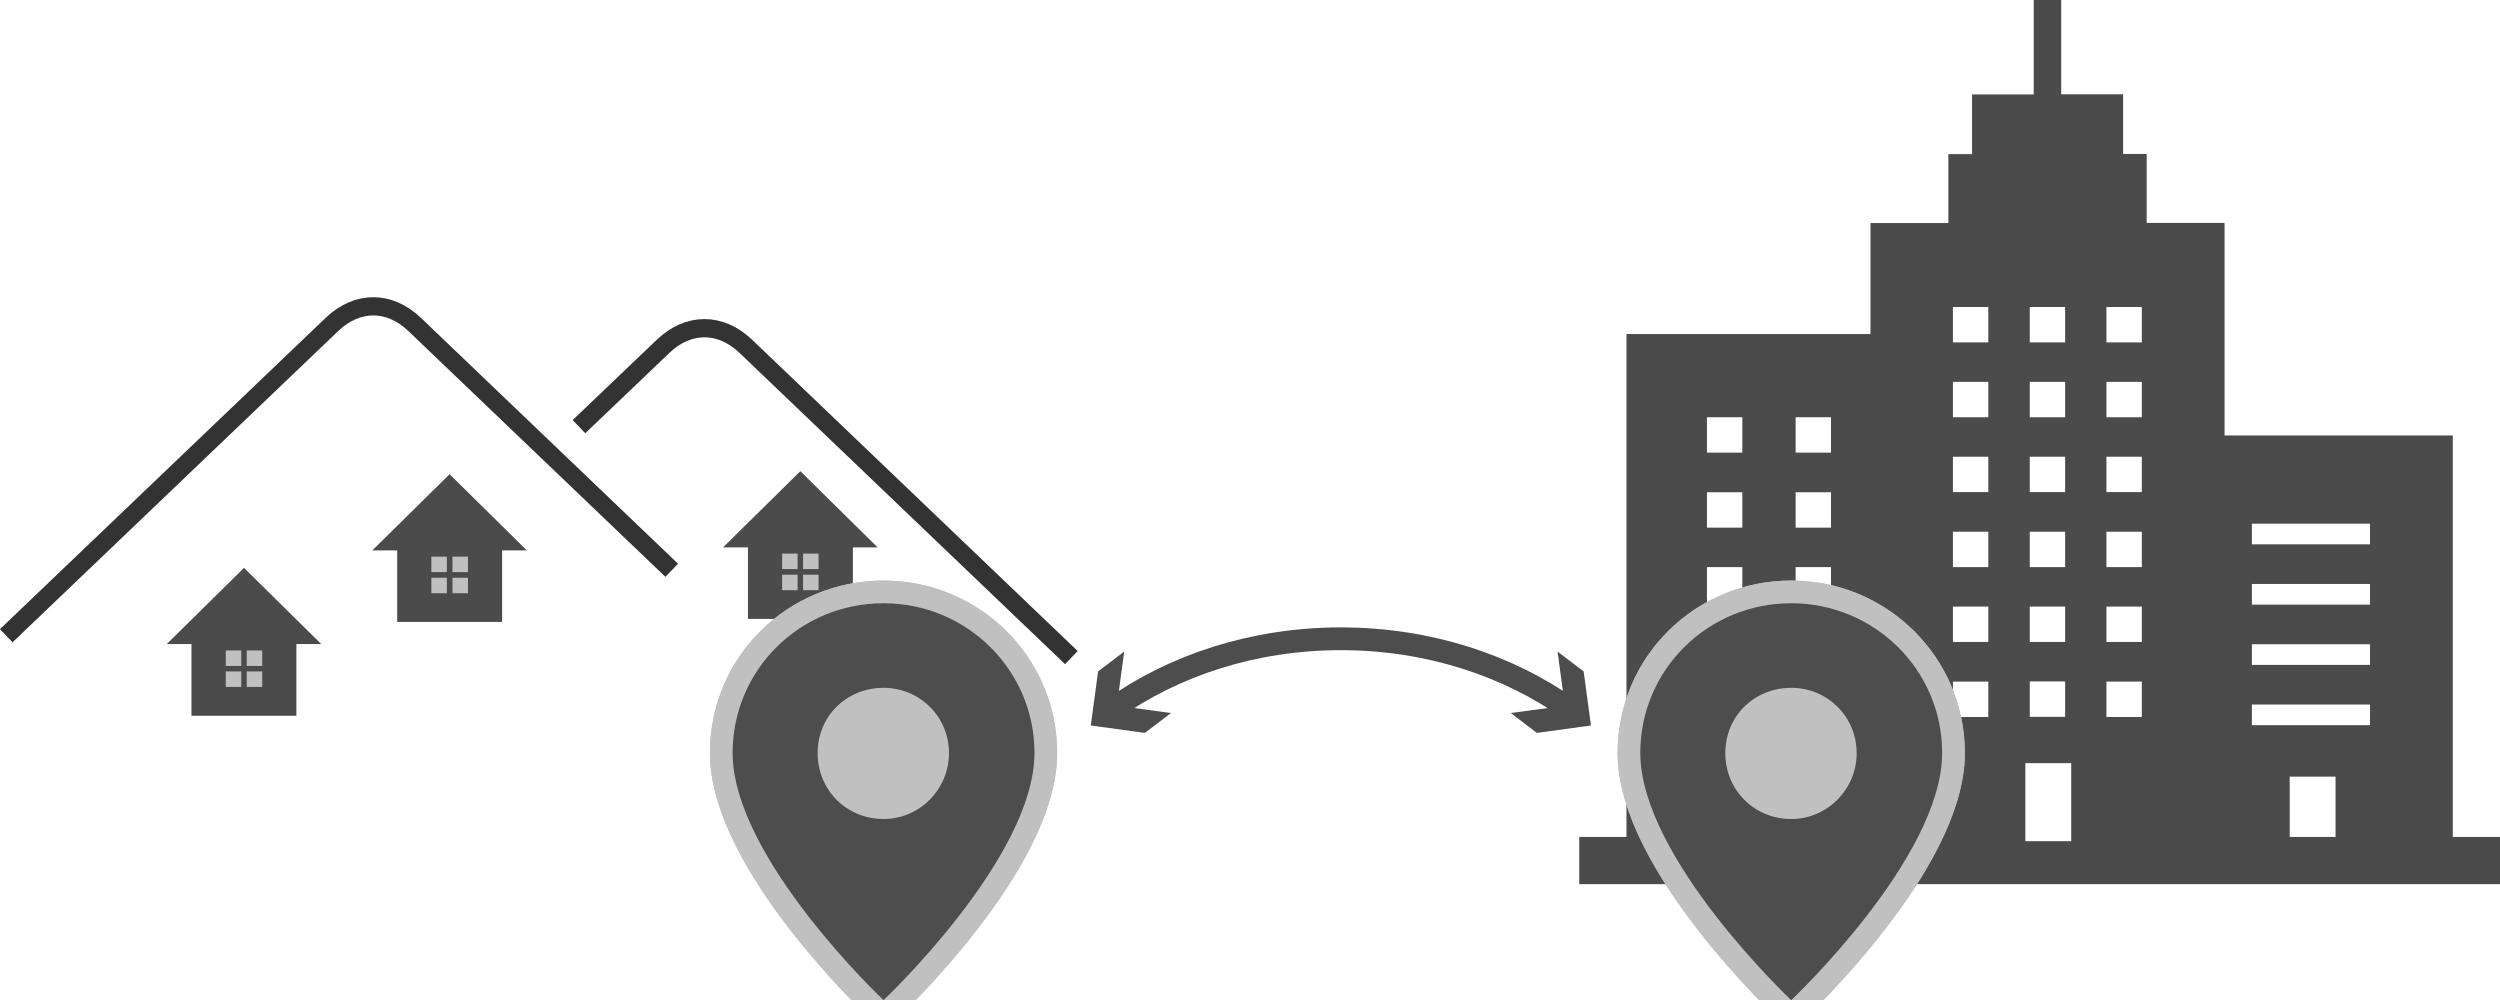 <?xml version="1.0" encoding="UTF-8"?><svg id="uuid-acbb0151-b8db-46f1-b007-ce3c2f68ba81" xmlns="http://www.w3.org/2000/svg" width="164.65" height="65.87" viewBox="0 0 164.65 65.87"><g id="uuid-82b6f002-ee22-4b38-bea2-170f4671cab3"><path d="M161.54,55.12v-26.44h-15.03v-14h-5.13v-4.54h-1.55v-3.93h-4.08V0h-1.81v6.22h-4.06v3.93h-1.56v4.54h-5.13v7.31h-16.07v33.12h-3.11v3.11h60.65v-3.11h-3.11ZM114.75,49.55h-2.33v-2.33h2.33v2.33ZM114.75,44.61h-2.33v-2.33h2.33v2.33ZM114.75,39.68h-2.33v-2.33h2.33v2.33ZM114.75,34.75h-2.33v-2.33h2.33v2.33ZM114.75,29.81h-2.33v-2.33h2.33v2.33ZM117.98,55.4h-3.02v-3.02h3.02v3.02ZM120.59,49.55h-2.33v-2.33h2.33v2.33ZM120.59,44.61h-2.33v-2.33h2.33v2.33ZM120.59,39.68h-2.33v-2.33h2.33v2.33ZM120.59,34.75h-2.33v-2.33h2.33v2.33ZM120.59,29.81h-2.33v-2.33h2.33v2.33ZM133.68,20.22h2.33v2.33h-2.33v-2.33ZM133.68,25.15h2.33v2.33h-2.33v-2.33ZM133.68,30.08h2.33v2.33h-2.33v-2.33ZM133.68,35.02h2.33v2.33h-2.33v-2.33ZM133.68,39.95h2.33v2.33h-2.33v-2.33ZM133.68,44.88h2.33v2.33h-2.33v-2.33ZM130.95,47.22h-2.33v-2.33h2.33v2.33ZM130.95,42.28h-2.33v-2.33h2.33v2.33ZM130.95,37.35h-2.33v-2.33h2.33v2.33ZM130.95,32.41h-2.33v-2.33h2.33v2.33ZM130.95,27.48h-2.33v-2.33h2.33v2.33ZM130.95,22.55h-2.33v-2.33h2.33v2.33ZM136.41,55.4h-3.02v-5.14h3.02v5.14ZM141.06,47.22h-2.33v-2.33h2.33v2.33ZM141.06,42.28h-2.33v-2.33h2.33v2.33ZM141.06,37.35h-2.33v-2.33h2.33v2.33ZM141.06,32.41h-2.33v-2.33h2.33v2.33ZM141.06,27.48h-2.33v-2.33h2.33v2.33ZM141.06,22.55h-2.33v-2.33h2.33v2.33ZM153.82,55.12h-3.02v-3.97h3.02v3.97ZM156.09,47.76h-7.78v-1.36h7.78v1.36ZM156.09,43.79h-7.78v-1.36h7.78v1.36ZM156.09,39.82h-7.78v-1.36h7.78v1.36ZM156.09,35.85h-7.78v-1.36h7.78v1.36Z" fill="#4b4b4b"/><path d="M44.24,37.56l-16.94-16.2c-1.66-1.58-3.77-1.58-5.43,0L.41,41.87" fill="none" stroke="#333" stroke-miterlimit="10" stroke-width="1.2"/><path d="M70.56,43.31l-21.45-20.51c-1.66-1.58-3.77-1.58-5.43,0l-5.55,5.3" fill="none" stroke="#333" stroke-miterlimit="10" stroke-width="1.2"/><polygon points="16.07 37.4 10.98 42.42 21.16 42.42 16.07 37.4" fill="#4b4b4b"/><rect x="12.61" y="42.2" width="6.91" height="4.94" fill="#4b4b4b"/><rect x="14.87" y="42.84" width="1.02" height="1.02" fill="silver"/><rect x="14.87" y="44.22" width="1.02" height="1.02" fill="silver"/><rect x="16.25" y="42.84" width="1.02" height="1.02" fill="silver"/><rect x="16.25" y="44.22" width="1.02" height="1.02" fill="silver"/><polygon points="29.61 31.23 24.52 36.25 34.7 36.25 29.61 31.23" fill="#4b4b4b"/><rect x="26.16" y="36.02" width="6.91" height="4.94" fill="#4b4b4b"/><rect x="28.41" y="36.66" width="1.02" height="1.02" fill="silver"/><rect x="28.41" y="38.05" width="1.02" height="1.02" fill="silver"/><rect x="29.8" y="36.66" width="1.02" height="1.02" fill="silver"/><rect x="29.8" y="38.05" width="1.02" height="1.02" fill="silver"/><polygon points="52.71 31.03 47.62 36.05 57.8 36.05 52.71 31.03" fill="#4b4b4b"/><rect x="49.26" y="35.82" width="6.91" height="4.94" fill="#4b4b4b"/><rect x="51.51" y="36.46" width="1.02" height="1.02" fill="silver"/><rect x="51.51" y="37.85" width="1.02" height="1.02" fill="silver"/><rect x="52.89" y="36.46" width="1.02" height="1.02" fill="silver"/><rect x="52.89" y="37.85" width="1.02" height="1.02" fill="silver"/><circle cx="117.97" cy="49.87" r="4.67" fill="none" stroke="silver" stroke-linejoin="round" stroke-width="2.99"/><path d="M117.97,39.73c-5.51,0-9.94,4.39-9.94,9.86,0,6.91,9.94,16.28,9.94,16.28,0,0,9.94-9.37,9.94-16.28,0-5.47-4.46-9.86-9.94-9.86ZM117.97,53.94c-2.41,0-4.34-1.88-4.34-4.34s1.93-4.3,4.34-4.3,4.31,1.92,4.31,4.3-1.93,4.34-4.31,4.34Z" fill="none" stroke="silver" stroke-linejoin="round" stroke-width="2.99"/><path d="M117.97,39.73c-5.51,0-9.94,4.39-9.94,9.86,0,6.91,9.94,16.28,9.94,16.28,0,0,9.94-9.37,9.94-16.28,0-5.47-4.46-9.86-9.94-9.86ZM117.97,53.94c-2.41,0-4.34-1.88-4.34-4.34s1.93-4.3,4.34-4.3,4.31,1.92,4.31,4.3-1.93,4.34-4.31,4.34Z" fill="none" stroke="silver" stroke-linejoin="round" stroke-width="2.99"/><circle cx="117.97" cy="49.87" r="4.67" fill="silver"/><path d="M117.97,39.73c-5.51,0-9.94,4.39-9.94,9.86,0,6.91,9.94,16.28,9.94,16.28,0,0,9.94-9.37,9.94-16.28,0-5.47-4.46-9.86-9.94-9.86ZM117.97,53.94c-2.41,0-4.34-1.88-4.34-4.34s1.93-4.3,4.34-4.3,4.31,1.92,4.31,4.3-1.93,4.34-4.31,4.34Z" fill="#4d4d4d"/><circle cx="58.19" cy="49.87" r="4.67" fill="none" stroke="silver" stroke-linejoin="round" stroke-width="2.99"/><path d="M58.19,39.73c-5.51,0-9.94,4.39-9.94,9.86,0,6.91,9.94,16.28,9.94,16.28,0,0,9.94-9.37,9.94-16.28,0-5.47-4.46-9.86-9.94-9.86ZM58.19,53.94c-2.41,0-4.34-1.88-4.34-4.34s1.93-4.3,4.34-4.3,4.31,1.92,4.31,4.3-1.93,4.34-4.31,4.34Z" fill="none" stroke="silver" stroke-linejoin="round" stroke-width="2.99"/><path d="M58.19,39.73c-5.51,0-9.94,4.39-9.94,9.86,0,6.91,9.94,16.28,9.94,16.28,0,0,9.94-9.37,9.94-16.28,0-5.47-4.46-9.86-9.94-9.86ZM58.19,53.94c-2.41,0-4.34-1.88-4.34-4.34s1.93-4.3,4.34-4.3,4.31,1.92,4.31,4.3-1.93,4.34-4.31,4.34Z" fill="none" stroke="silver" stroke-linejoin="round" stroke-width="2.99"/><circle cx="58.19" cy="49.87" r="4.67" fill="silver"/><path d="M58.19,39.73c-5.51,0-9.94,4.39-9.94,9.86,0,6.91,9.94,16.28,9.94,16.28,0,0,9.94-9.37,9.94-16.28,0-5.47-4.46-9.86-9.94-9.86ZM58.19,53.94c-2.41,0-4.34-1.88-4.34-4.34s1.93-4.3,4.34-4.3,4.31,1.92,4.31,4.3-1.93,4.34-4.31,4.34Z" fill="#4d4d4d"/><path d="M103.43,46.74c-4.08-2.91-9.35-4.67-15.12-4.67s-11.04,1.76-15.11,4.67" fill="none" stroke="#4d4d4d" stroke-miterlimit="10" stroke-width="1.5"/><polygon points="102.58 42.91 103.06 46.48 99.5 46.96 101.22 48.27 104.78 47.78 104.3 44.22 102.58 42.91" fill="#4d4d4d"/><polygon points="74.04 42.91 73.56 46.48 77.12 46.96 75.4 48.27 71.84 47.78 72.32 44.22 74.04 42.91" fill="#4d4d4d"/></g></svg>